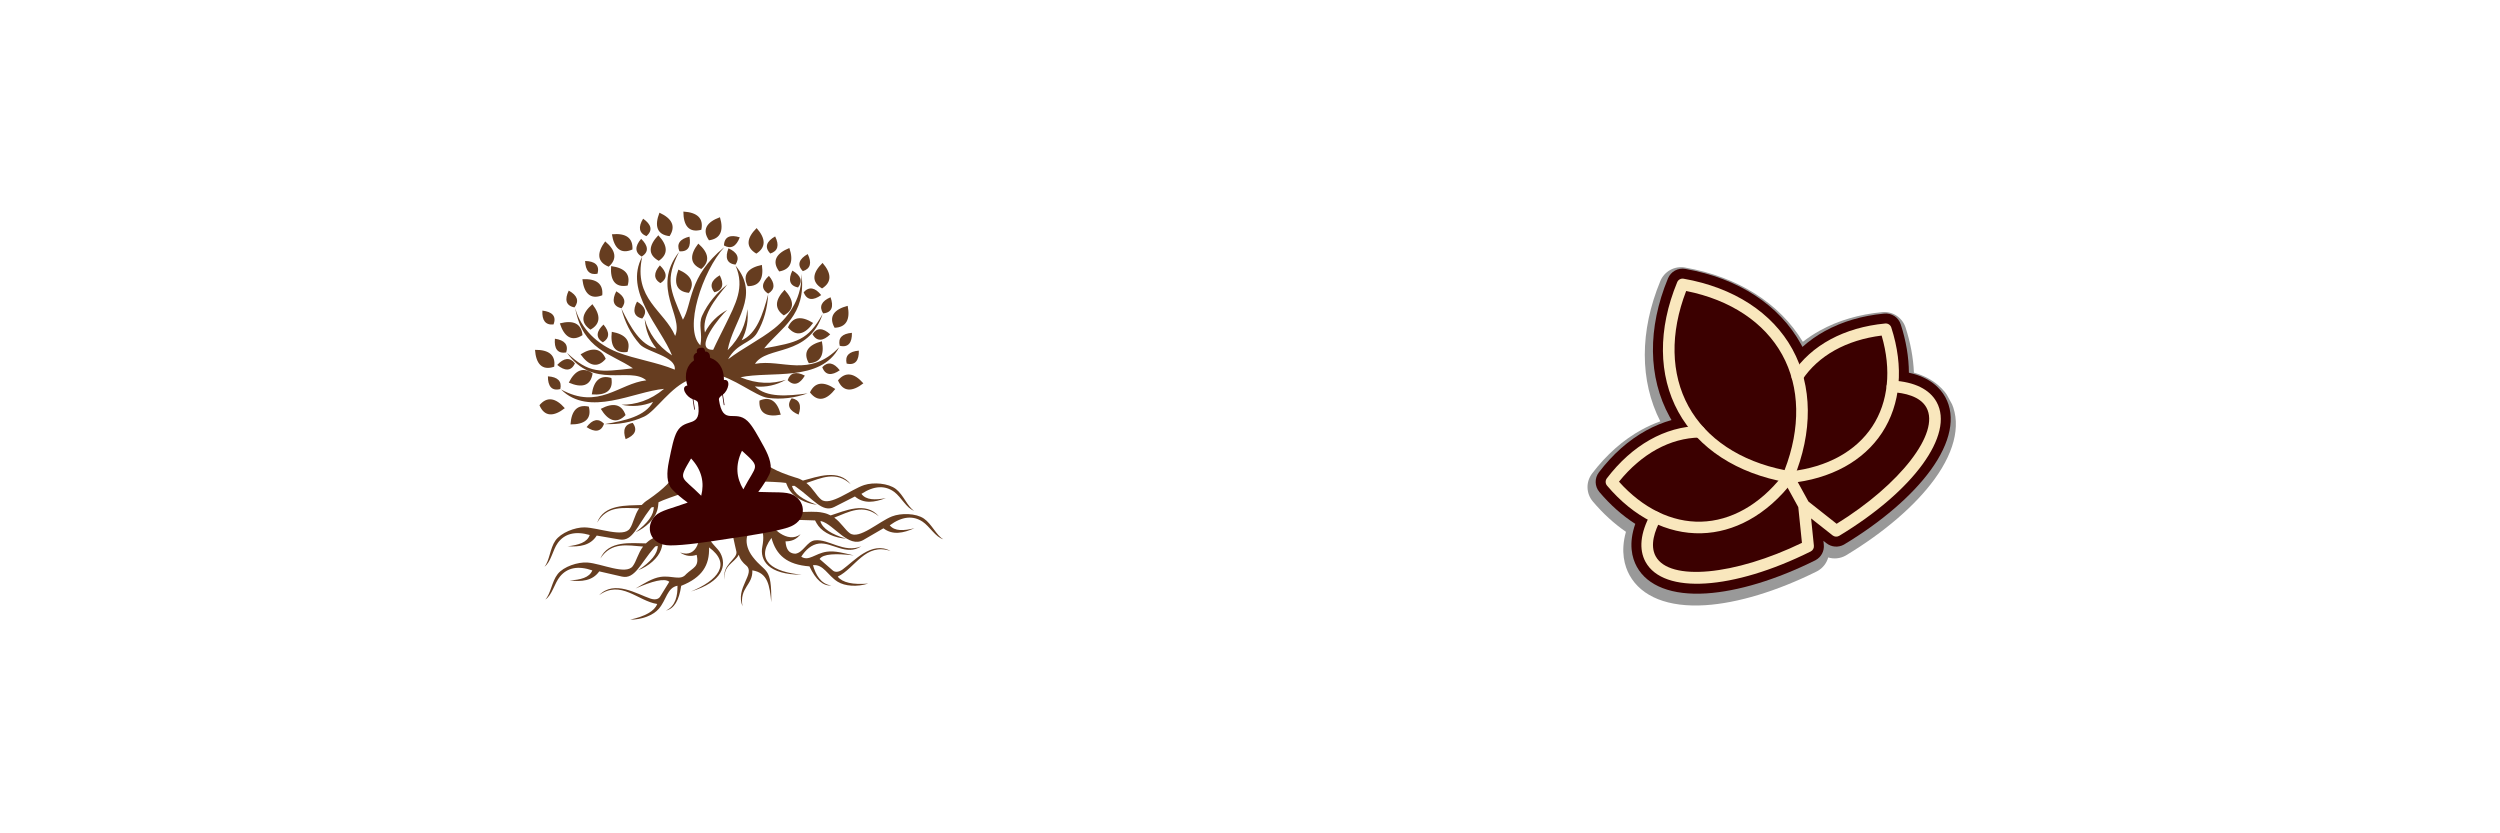 <?xml version="1.0" encoding="utf-8"?>
<svg xmlns="http://www.w3.org/2000/svg" height="500" preserveAspectRatio="xMidYMid meet" version="1.0" viewBox="0 0 1125 375" width="1500" zoomAndPan="magnify">
  <defs>
    <clipPath id="67d72c2a9f">
      <path clip-rule="nonzero" d="M 240 95 L 425 95 L 425 279 L 240 279 Z M 240 95"/>
    </clipPath>
    <clipPath id="5364a5b31c">
      <path clip-rule="nonzero" d="M 220.738 107.223 L 400.195 80.047 L 428.605 267.66 L 249.148 294.832 Z M 220.738 107.223"/>
    </clipPath>
    <clipPath id="f873665a96">
      <path clip-rule="nonzero" d="M 220.738 107.223 L 400.195 80.047 L 428.605 267.66 L 249.148 294.832 Z M 220.738 107.223"/>
    </clipPath>
    <clipPath id="99d9aaaf79">
      <path clip-rule="nonzero" d="M 292 156 L 362 156 L 362 246 L 292 246 Z M 292 156"/>
    </clipPath>
    <clipPath id="e8442571fd">
      <path clip-rule="nonzero" d="M 220.738 107.223 L 400.195 80.047 L 428.605 267.66 L 249.148 294.832 Z M 220.738 107.223"/>
    </clipPath>
    <clipPath id="107077502b">
      <path clip-rule="nonzero" d="M 220.738 107.223 L 400.195 80.047 L 428.605 267.66 L 249.148 294.832 Z M 220.738 107.223"/>
    </clipPath>
    <clipPath id="ba8cb7b273">
      <path clip-rule="nonzero" d="M 714 120 L 881 120 L 881 273 L 714 273 Z M 714 120"/>
    </clipPath>
    <clipPath id="d7c32597eb">
      <path clip-rule="nonzero" d="M 679.559 161.059 L 823.516 81.977 L 896.098 214.102 L 752.141 293.184 Z M 679.559 161.059"/>
    </clipPath>
    <clipPath id="9dde8a1721">
      <path clip-rule="nonzero" d="M 679.559 161.059 L 823.516 81.977 L 896.098 214.102 L 752.141 293.184 Z M 679.559 161.059"/>
    </clipPath>
    <clipPath id="dbb1803ed7">
      <path clip-rule="nonzero" d="M 718 120 L 878 120 L 878 268 L 718 268 Z M 718 120"/>
    </clipPath>
    <clipPath id="d8d9eb9d4c">
      <path clip-rule="nonzero" d="M 679.559 161.059 L 823.516 81.977 L 896.098 214.102 L 752.141 293.184 Z M 679.559 161.059"/>
    </clipPath>
    <clipPath id="72de5516a6">
      <path clip-rule="nonzero" d="M 679.559 161.059 L 823.516 81.977 L 896.098 214.102 L 752.141 293.184 Z M 679.559 161.059"/>
    </clipPath>
    <clipPath id="6460edd800">
      <path clip-rule="nonzero" d="M 738 171 L 874 171 L 874 263 L 738 263 Z M 738 171"/>
    </clipPath>
    <clipPath id="fe740c5cca">
      <path clip-rule="nonzero" d="M 679.559 161.059 L 823.516 81.977 L 896.098 214.102 L 752.141 293.184 Z M 679.559 161.059"/>
    </clipPath>
    <clipPath id="b62f5fa503">
      <path clip-rule="nonzero" d="M 679.559 161.059 L 823.516 81.977 L 896.098 214.102 L 752.141 293.184 Z M 679.559 161.059"/>
    </clipPath>
    <clipPath id="894b41663a">
      <path clip-rule="nonzero" d="M 722 191 L 808 191 L 808 240 L 722 240 Z M 722 191"/>
    </clipPath>
    <clipPath id="0153cf90c4">
      <path clip-rule="nonzero" d="M 679.559 161.059 L 823.516 81.977 L 896.098 214.102 L 752.141 293.184 Z M 679.559 161.059"/>
    </clipPath>
    <clipPath id="eb0f947619">
      <path clip-rule="nonzero" d="M 679.559 161.059 L 823.516 81.977 L 896.098 214.102 L 752.141 293.184 Z M 679.559 161.059"/>
    </clipPath>
    <clipPath id="053dac7408">
      <path clip-rule="nonzero" d="M 802 145 L 855 145 L 855 218 L 802 218 Z M 802 145"/>
    </clipPath>
    <clipPath id="e232b2c21b">
      <path clip-rule="nonzero" d="M 679.559 161.059 L 823.516 81.977 L 896.098 214.102 L 752.141 293.184 Z M 679.559 161.059"/>
    </clipPath>
    <clipPath id="3562f27d50">
      <path clip-rule="nonzero" d="M 679.559 161.059 L 823.516 81.977 L 896.098 214.102 L 752.141 293.184 Z M 679.559 161.059"/>
    </clipPath>
    <clipPath id="e961f44961">
      <path clip-rule="nonzero" d="M 748 125 L 814 125 L 814 218 L 748 218 Z M 748 125"/>
    </clipPath>
    <clipPath id="7f626f19a5">
      <path clip-rule="nonzero" d="M 679.559 161.059 L 823.516 81.977 L 896.098 214.102 L 752.141 293.184 Z M 679.559 161.059"/>
    </clipPath>
    <clipPath id="c180af9665">
      <path clip-rule="nonzero" d="M 679.559 161.059 L 823.516 81.977 L 896.098 214.102 L 752.141 293.184 Z M 679.559 161.059"/>
    </clipPath>
  </defs>
  <rect fill="#ffffff" fill-opacity="1" height="450" width="1350" x="-112.5" y="-37.5"/>
  <rect fill="#ffffff" fill-opacity="1" height="450" width="1350" x="-112.5" y="-37.5"/>
  <g clip-path="url(#67d72c2a9f)">
    <g clip-path="url(#5364a5b31c)">
      <g clip-path="url(#f873665a96)">
        <path d="M 304.523 214.996 L 306.98 222.004 C 304.934 222.723 298.074 225.07 296.328 226.012 C 296.246 227.238 296.094 228.504 295.719 229.77 C 294.625 233.504 290.715 237.426 285.957 239.531 C 291.508 235.387 294.367 231.562 294.164 228.105 C 293.828 228.199 293.484 228.277 293.137 228.348 C 292.938 228.555 292.75 228.77 292.582 228.996 C 286.754 236.562 284.727 243.777 278.836 242.77 L 268.531 241.008 C 265.703 245.5 260.832 246.16 255.438 245.836 C 260.273 245.281 264.262 244.094 265.391 240.746 C 258.762 238.859 254.027 240.203 251.012 244.312 C 248.719 247.43 247.941 252.973 245.016 255.027 C 247.32 252.309 247.48 246.746 249.93 243.258 C 252.406 239.715 258.734 237.254 263.023 237.324 C 269.336 237.43 280.582 242.066 283.441 237.844 C 284.996 235.547 285.441 231.949 287.602 228.742 C 280.621 228.633 273.27 227.297 268.707 235.211 C 271.738 226.766 282.227 227.551 288.766 227.25 C 289.535 226.406 290.461 225.613 291.617 224.906 C 292.484 224.301 293.352 223.684 294.207 223.055 L 296.637 221.176 C 299.109 219.168 301.324 217.035 302.914 214.75 Z M 342.637 209.223 L 342.363 216.645 C 344.527 216.727 351.781 216.938 353.723 217.32 C 354.168 218.469 354.688 219.629 355.418 220.727 C 357.57 223.973 362.465 226.559 367.633 227.16 C 361.105 224.848 357.238 222.043 356.41 218.68 C 356.762 218.672 357.113 218.641 357.465 218.605 C 357.719 218.746 357.961 218.895 358.184 219.062 C 365.992 224.566 370.066 230.855 375.395 228.148 L 384.715 223.414 C 388.746 226.867 393.594 226.055 398.648 224.148 C 393.867 225.051 389.707 225.098 387.641 222.234 C 393.41 218.473 398.328 218.352 402.434 221.383 C 405.547 223.684 407.93 228.746 411.336 229.844 C 408.328 227.93 406.527 222.664 403.156 220.055 C 399.734 217.406 392.969 216.926 388.895 218.266 C 382.895 220.234 373.523 227.992 369.543 224.805 C 367.375 223.07 365.879 219.77 362.875 217.344 C 369.508 215.172 376.133 211.719 382.84 217.93 C 377.441 210.758 367.656 214.613 361.32 216.262 C 360.336 215.684 359.219 215.203 357.902 214.871 C 356.895 214.547 355.887 214.215 354.879 213.867 L 352.004 212.793 C 349.047 211.605 346.301 210.223 344.105 208.512 Z M 367 276.988 C 367.059 276.992 367.121 277.004 367.18 277.008 C 367.117 277.016 367.062 277.016 367.008 277.027 Z M 340.594 222.609 C 343.91 226.211 348.164 228.895 352.895 230.016 C 356.125 230.777 360.871 230.309 365.062 230.289 L 367.613 230.355 C 368.582 230.414 369.484 230.527 370.289 230.719 C 371.633 230.98 372.785 231.406 373.809 231.934 C 380.035 229.945 389.668 225.453 395.492 232.355 C 388.418 226.5 381.965 230.395 375.418 232.93 C 378.535 235.184 380.211 238.383 382.465 239.984 C 386.613 242.945 395.539 234.672 401.418 232.371 C 405.418 230.809 412.199 230.91 415.758 233.359 C 419.27 235.77 421.367 240.93 424.477 242.672 C 421.012 241.773 418.348 236.84 415.113 234.723 C 410.848 231.926 405.945 232.32 400.391 236.398 C 402.617 239.141 406.773 238.859 411.496 237.695 C 406.551 239.879 401.758 240.961 397.543 237.738 L 388.508 242.992 C 381.836 246.852 375.25 236.039 369.637 234.527 C 369.477 234.547 369.316 234.562 369.156 234.574 C 370.172 237.887 374.191 240.469 380.832 242.414 C 375.641 242.102 370.605 239.793 368.277 236.676 C 367.68 235.875 367.203 235.039 366.785 234.195 C 363.539 234.004 358.941 234.016 354.855 233.863 C 349.961 233.684 345.73 232.723 345.945 233.742 C 346.691 237.25 354.363 244.891 360.273 240.387 C 358.453 242.719 356.148 243.668 353.48 243.602 C 353.711 246.812 354.781 249.094 357.883 249.172 C 361.426 248.773 363.152 243.555 366.695 243.156 C 373.059 242.438 379.672 249.066 387.598 245.832 C 380.805 250.301 374.395 243.922 368.551 244.609 C 365.129 245.016 362.527 247.453 360.559 250.496 C 363.914 252.75 366.711 249.074 371.988 248.277 C 375.609 247.723 379.895 248.922 384.234 249.941 C 376.145 248.992 370.352 249.199 368.832 251.555 L 374.809 256.766 C 375.754 257.551 377.344 257.578 379.176 256.254 C 384.273 252.566 392.211 243.238 400.77 247.953 C 389.309 244.105 384.91 255.637 376.98 259.48 C 379.117 262.207 383.797 263.18 390.695 262.609 C 385.738 264.184 380.211 263.836 376.918 261.758 C 372.43 258.93 370.562 253.797 365.84 254.332 C 367.02 258.453 369.27 262.844 374.09 263.465 C 370.391 263.789 367.113 260.93 364.254 254.867 C 354.18 254.098 349.285 249.859 347.164 242.066 C 339.547 252.336 347.922 257.422 360.816 258.613 C 345.605 258.68 341.887 251.996 343.039 246.035 C 346.309 229.148 329.594 238.617 338.727 250.582 C 344.512 258.145 347.301 254.598 347.07 271.027 C 346.336 263.496 345.582 257.77 338.551 256.66 C 338.844 263.395 332.633 264.324 334.129 272.836 C 330.758 264.605 340.105 258.074 335.832 254.504 C 334.266 253.211 332.953 251.68 332.477 249.629 C 330.406 253.383 325.113 254.609 326.254 260.898 C 324.414 254.156 332.059 251.586 331.379 248.227 C 329.457 240.418 328.867 232.141 323.566 233.238 C 322.246 233.516 319.777 238.48 319.336 242.352 C 319.941 244.527 322.926 246.57 324.176 248.906 C 327.043 254.254 325.461 261.742 310.922 266.184 C 322.883 261.227 329.383 253.883 319.07 246.332 C 319.344 254.406 315.922 259.906 306.535 263.621 C 305.598 270.254 303.312 273.957 299.688 274.746 C 304.105 272.723 304.953 267.863 304.863 263.578 C 300.191 264.469 299.922 269.922 296.477 273.953 C 293.941 276.91 288.773 278.887 283.57 278.844 C 290.328 277.34 294.512 275.035 295.742 271.797 C 287.035 270.469 279.418 260.758 269.609 267.828 C 276.391 260.797 286.73 267.359 292.691 269.363 C 294.832 270.086 296.344 269.586 297.012 268.559 L 301.18 261.812 C 299.035 260.012 293.438 261.531 285.992 264.832 C 289.836 262.57 293.574 260.156 297.195 259.613 C 302.48 258.82 306.238 261.504 308.77 258.352 C 311.98 255.309 314.762 255.137 313.492 249.68 C 310.961 250.523 308.48 250.305 306.047 248.613 C 314.066 251.547 316.047 241.031 313.496 237.785 C 312.246 236.195 308.863 240.273 306.602 240.922 C 303.746 241.73 300.742 242.527 298.262 243.699 C 298.109 244.922 297.887 246.176 297.441 247.414 C 296.133 251.086 292.012 254.777 287.148 256.613 C 292.922 252.785 295.988 249.125 295.98 245.668 C 295.633 245.746 295.293 245.805 294.941 245.855 C 294.734 246.051 294.531 246.258 294.352 246.473 C 288.109 253.703 285.68 260.789 279.852 259.457 L 269.668 257.117 C 266.594 261.441 261.688 261.828 256.324 261.203 C 261.184 260.918 265.227 259.957 266.547 256.68 C 260.035 254.426 255.238 255.504 251.992 259.438 C 249.512 262.418 248.426 267.922 245.383 269.805 C 247.836 267.219 248.312 261.672 250.953 258.328 C 253.629 254.934 260.082 252.828 264.359 253.141 C 270.656 253.594 281.629 258.859 284.719 254.801 C 286.402 252.598 287.051 249.031 289.379 245.949 C 282.418 245.449 275.152 243.703 270.152 251.348 C 273.648 243.078 284.086 244.457 290.629 244.523 C 291.441 243.723 292.414 242.98 293.609 242.344 C 294.508 241.789 295.41 241.219 296.293 240.641 L 298.828 238.902 C 303.363 235.629 307.129 231.898 308.125 227.531 L 340.598 222.613 Z M 352.707 141.926 C 357.84 139.199 357.305 135.008 353.047 130.438 C 348.676 134.992 348.43 138.945 352.707 141.926 M 275 119.746 C 281.258 120.578 283.914 123.508 282.441 128.504 C 276.727 129.578 274.527 125.977 275 119.746 Z M 262.07 125.656 C 268.371 125.305 271.535 127.688 271.016 132.875 C 265.605 134.996 262.77 131.867 262.07 125.656 Z M 266.574 136.887 C 270.438 141.879 270.258 145.832 265.695 148.34 C 260.879 145.094 261.855 140.984 266.574 136.887 Z M 255.934 130.77 C 259.777 132.895 260.75 135.473 258.52 138.332 C 254.555 137.578 254.039 134.688 255.934 130.77 Z M 277.328 131.086 C 281.102 133.328 282.004 135.93 279.691 138.723 C 275.742 137.84 275.324 134.934 277.328 131.086 Z M 296.941 119.422 C 294.09 122.762 294.074 125.516 297.164 127.41 C 300.617 125.32 300.082 122.434 296.941 119.422 Z M 305.262 121.32 C 311.055 123.828 312.816 127.379 310.023 131.777 C 304.234 131.25 303.105 127.188 305.262 121.32 Z M 323.887 123.883 C 320.09 126.09 319.168 128.684 321.453 131.496 C 325.41 130.656 325.855 127.754 323.887 123.883 Z M 327.812 111.742 C 331.809 113.562 332.98 116.055 330.984 119.074 C 326.969 118.637 326.238 115.797 327.812 111.742 Z M 355.215 111.609 C 357.238 117.594 355.777 121.273 350.641 122.152 C 347.148 117.504 349.414 113.934 355.215 111.609 Z M 356.566 121.781 C 360.395 123.926 361.363 126.504 359.121 129.355 C 355.148 128.578 354.66 125.684 356.566 121.781 Z M 272.336 108.625 C 277.176 112.688 277.844 116.59 273.91 120.012 C 268.516 117.852 268.59 113.629 272.336 108.625 Z M 275.363 105.43 C 281.648 104.809 284.902 107.062 284.598 112.266 C 279.285 114.617 276.324 111.605 275.363 105.43 Z M 263.301 117.438 C 263.445 121.828 265.293 123.871 268.855 123.188 C 269.988 119.312 267.648 117.543 263.301 117.438 Z M 288.512 107.473 C 285.656 110.812 285.641 113.566 288.73 115.461 C 292.184 113.363 291.648 110.477 288.512 107.473 Z M 314.238 109.629 C 318.992 113.785 319.578 117.699 315.578 121.043 C 310.23 118.777 310.391 114.555 314.238 109.629 Z M 296.238 105.879 C 300.559 110.48 300.762 114.434 296.449 117.367 C 291.348 114.586 291.926 110.402 296.238 105.879 Z M 296.754 95.711 C 302.496 98.336 304.18 101.918 301.305 106.262 C 295.523 105.621 294.477 101.531 296.754 95.711 Z M 289.406 98.41 C 287.109 102.152 287.527 104.871 290.871 106.266 C 293.961 103.652 292.977 100.887 289.406 98.41 Z M 310.262 106.492 C 305.984 107.504 304.352 109.719 305.727 113.074 C 309.754 113.418 311.027 110.77 310.262 106.492 Z M 323.977 97.754 C 325.789 103.801 324.199 107.434 319.039 108.133 C 315.715 103.359 318.102 99.879 323.977 97.754 Z M 340.484 102.637 C 344.668 107.367 344.746 111.328 340.352 114.129 C 335.332 111.184 336.039 107.023 340.484 102.637 Z M 332.891 106.801 C 331.336 110.906 328.926 112.242 325.781 110.453 C 325.949 106.41 328.742 105.492 332.891 106.801 Z M 348.816 106.387 C 350.762 110.32 350.094 112.996 346.637 114.078 C 343.805 111.191 345.039 108.523 348.816 106.387 Z M 307.523 95.207 C 313.828 95.574 316.695 98.305 315.59 103.398 C 309.969 104.895 307.508 101.457 307.523 95.207 Z M 251.934 145.52 C 258.039 143.918 261.613 145.633 262.129 150.816 C 257.25 153.977 253.848 151.465 251.934 145.52 Z M 271.574 146.047 C 274.402 149.41 274.395 152.164 271.293 154.035 C 267.852 151.914 268.41 149.027 271.574 146.047 Z M 275.305 149.312 C 281.523 150.414 284.047 153.465 282.355 158.387 C 276.594 159.211 274.559 155.516 275.305 149.312 Z M 261.266 159.445 C 266.617 156.098 270.539 156.668 272.582 161.461 C 268.859 165.926 264.871 164.551 261.266 159.445 Z M 250.754 164.219 C 253.738 161 256.469 160.664 258.719 163.508 C 257.031 167.191 254.102 166.988 250.754 164.219 Z M 246.562 169.348 C 250.945 169.621 252.93 171.535 252.141 175.074 C 248.223 176.09 246.523 173.688 246.562 169.348 Z M 255.957 172.172 C 258.801 166.535 262.445 164.992 266.676 168.031 C 265.812 173.781 261.688 174.668 255.957 172.172 Z M 270.359 183.984 C 275.938 181.02 279.805 181.863 281.504 186.789 C 277.473 190.988 273.594 189.328 270.359 183.984 Z M 281.535 197.617 C 280.129 193.457 281.137 190.898 284.711 190.281 C 287.137 193.516 285.562 196 281.535 197.617 Z M 256.727 190.992 C 257.133 184.688 259.883 181.84 264.969 182.98 C 266.422 188.613 262.977 191.047 256.727 190.992 Z M 263.969 192.195 C 266.602 188.68 269.293 188.066 271.816 190.668 C 270.523 194.492 267.586 194.598 263.969 192.195 Z M 373.734 133.766 C 369.699 135.5 368.473 137.965 370.406 141.031 C 374.438 140.672 375.23 137.844 373.734 133.766 Z M 373.598 150.453 C 370.371 147.477 367.621 147.355 365.609 150.367 C 367.574 153.906 370.48 153.477 373.598 150.453 Z M 369.852 153.566 C 371.098 159.754 369.18 163.223 363.973 163.441 C 361.109 158.387 363.809 155.141 369.852 153.566 Z M 377.895 166.621 C 375.203 163.152 372.508 162.582 370.027 165.227 C 371.383 169.035 374.316 169.094 377.895 166.621 Z M 351.348 186.602 C 349.77 180.484 346.535 178.199 341.754 180.277 C 341.371 186.074 345.215 187.824 351.348 186.602 Z M 388.512 172.5 C 384.352 167.75 380.434 167.164 377.098 171.164 C 379.363 176.52 383.586 176.348 388.512 172.5 Z M 359.363 186.582 C 360.809 182.438 359.82 179.867 356.258 179.223 C 353.797 182.434 355.348 184.922 359.363 186.582 Z M 362.184 169.031 C 358.281 167.023 355.598 167.641 354.453 171.078 C 357.289 173.965 359.98 172.773 362.184 169.031 Z M 375.875 175.047 C 370.672 171.469 366.734 171.863 364.48 176.566 C 368.004 181.191 372.051 179.988 375.875 175.047 Z M 365.906 145.336 C 360.566 141.969 356.645 142.527 354.59 147.312 C 358.289 151.797 362.285 150.426 365.906 145.336 Z M 369.535 132.793 C 366.797 129.359 364.098 128.828 361.648 131.5 C 363.051 135.289 365.992 135.309 369.535 132.793 Z M 286.664 135.711 C 290.438 137.953 291.34 140.555 289.023 143.348 C 285.078 142.473 284.652 139.562 286.664 135.711 Z M 249.707 152.422 C 254.055 153.062 255.871 155.129 254.797 158.59 C 250.816 159.277 249.324 156.75 249.707 152.422 Z M 266.297 177.473 C 267.168 171.219 270.125 168.586 275.113 170.098 C 276.145 175.812 272.523 177.992 266.297 177.473 Z M 346.012 124.137 C 348.82 127.508 348.797 130.262 345.684 132.125 C 342.254 129.98 342.832 127.098 346.012 124.137 Z M 383.359 149.777 C 378.984 150.133 377.035 152.078 377.879 155.602 C 381.809 156.547 383.465 154.125 383.359 149.777 Z M 381.457 137.621 C 382.699 143.812 380.781 147.281 375.574 147.5 C 372.711 142.438 375.406 139.191 381.457 137.621 Z M 386.477 157.785 C 382.102 158.141 380.152 160.082 380.996 163.609 C 384.926 164.555 386.582 162.129 386.477 157.785 Z M 370.152 118.312 C 374.289 123.082 374.34 127.039 369.922 129.801 C 364.926 126.816 365.668 122.664 370.152 118.312 Z M 363.469 114.332 C 365.41 118.266 364.742 120.941 361.285 122.02 C 358.449 119.141 359.68 116.473 363.469 114.332 Z M 254.164 183.68 C 250.008 178.926 246.09 178.34 242.754 182.344 C 245.023 187.695 249.242 187.527 254.164 183.68 Z M 240.754 157.43 C 247.07 157.348 250.129 159.867 249.387 165.023 C 243.887 166.906 241.191 163.664 240.754 157.43 Z M 244.082 139.773 C 243.812 144.156 245.465 146.359 249.07 146.016 C 250.57 142.262 248.402 140.281 244.082 139.773 Z M 314.711 195.43 C 318.398 184.031 318.078 173.418 310.5 170.762 C 301.816 173.949 295.066 185.027 289.918 187.445 C 284.238 190.109 278.281 191.066 272.133 190.852 C 281.488 189.285 290.297 187.262 293.871 180.855 C 289.18 182.801 284.434 183.137 279.645 182.125 C 286.121 182.137 292.531 180.23 298.84 174.984 C 285.215 176.164 265.086 187.859 252.438 175.238 C 269.461 184.625 278.48 172.559 290.836 171.152 C 283.277 164.723 267.094 175.547 255.113 158.734 C 265.105 168.191 269.855 167.5 284.824 165.723 C 274.902 158.984 262.27 157.469 258.828 138.617 C 261.438 148.07 268.883 155.027 277.844 158.512 L 277.906 158.527 L 277.902 158.535 C 286.051 161.688 295.711 163.02 303.641 166.336 C 304.461 160.328 291.137 158.543 287.926 154.926 C 283.758 150.238 281.148 144.797 279.609 138.84 C 283.77 147.367 288.207 155.238 295.367 156.844 C 292.168 152.898 290.5 148.445 290.109 143.566 C 291.941 149.773 295.582 155.383 302.414 159.938 C 297.41 147.211 280.484 131.234 288.996 115.516 C 284.828 134.504 298.953 139.723 303.82 151.172 C 307.832 142.098 292.859 129.66 305.578 113.391 C 299.348 125.656 301.359 130.02 307.316 143.863 C 311.633 136.848 309.523 124.512 325.918 111.246 C 316.121 121.988 307.457 148 315.168 155.418 C 316.246 150.074 314.141 146.051 315.977 142.051 C 318.59 136.348 322.523 131.766 327.359 127.965 C 321.23 135.199 315.809 142.434 317.215 149.633 C 319.535 145.113 322.945 141.797 327.254 139.477 C 325.793 140.707 321.863 145.207 319.457 149.391 C 317.031 153.613 316.156 157.516 320.93 157.414 C 322.66 153.613 324.645 149.867 326.457 146.133 C 331.035 136.719 335.266 129.273 330.996 119.531 C 342.422 133.281 329.859 144.109 327.445 157.57 C 333.25 151.766 335.727 145.551 336.301 139.102 C 336.875 143.965 336.109 148.664 333.742 153.156 C 340.449 150.18 343.266 141.59 345.68 132.418 C 345.336 138.562 343.844 144.41 340.672 149.82 C 337.906 154.539 331.641 154.297 327.637 161.688 C 334.016 156.773 342.035 152.871 348.352 147.867 L 348.344 147.863 L 348.402 147.828 C 355.93 141.852 360.98 133.004 360.672 123.195 C 362.965 142.215 351.352 147.402 343.871 156.773 C 358.695 154.039 363.441 153.297 370.184 141.305 C 363.715 160.906 345.055 155.359 339.738 163.738 C 351.965 161.426 364.145 170.281 377.625 156.273 C 369.273 172.082 346.59 166.867 333.227 169.77 C 340.809 172.922 347.496 172.836 353.676 170.91 C 349.398 173.293 344.77 174.383 339.711 173.906 C 345.02 178.969 354.035 178.293 363.438 177.02 C 357.629 179.047 351.652 179.898 345.438 179.031 C 340.137 178.293 329.605 169.535 321.664 168.477 C 318.793 177.57 320.969 186.293 326.074 193.703 L 314.711 195.426 Z M 342.852 119.215 C 343.773 125.461 341.684 128.82 336.473 128.77 C 333.871 123.574 336.734 120.473 342.852 119.215 Z M 342.852 119.215" fill="#663d20" fill-opacity="1" fill-rule="evenodd"/>
      </g>
    </g>
  </g>
  <g clip-path="url(#99d9aaaf79)">
    <g clip-path="url(#e8442571fd)">
      <g clip-path="url(#107077502b)">
        <path d="M 310.984 206.305 C 315.91 211.609 317.008 217.238 315.547 223.082 C 306.48 213.945 304.93 216.562 310.984 206.305 M 333.891 202.836 C 330.758 209.363 331.375 215.062 334.5 220.211 C 340.453 208.801 342.711 210.84 333.891 202.836 Z M 325.766 170.98 C 329.082 170.523 327.805 175.715 325.324 177.535 L 326.027 182.172 C 326.039 182.262 325.977 182.348 325.887 182.359 C 325.793 182.375 325.707 182.312 325.695 182.219 L 325.016 177.738 C 324.195 178.449 323.445 178.922 323.52 179.863 C 325.359 192.016 330.668 184.031 336.359 189.434 C 338.559 191.52 340.738 195.531 343.863 201.23 C 346.316 205.723 347.809 210.215 346.148 213.559 C 344.977 215.91 343.344 218.539 341.227 221.359 C 348.391 221.703 353.852 221.117 356.902 222.707 C 362.977 225.875 363.277 234.684 354.438 237.43 C 348.398 239.305 338.496 240.852 328.16 242.363 C 317.836 243.98 307.922 245.434 301.602 245.434 C 292.348 245.43 290.023 236.926 294.891 232.098 C 297.328 229.676 302.727 228.625 309.469 226.168 C 306.605 224.109 304.27 222.082 302.457 220.176 C 299.879 217.473 299.973 212.738 300.992 207.723 C 302.281 201.348 303.184 196.871 304.664 194.234 C 308.5 187.387 315.934 193.441 314.094 181.289 C 313.887 180.375 313.035 180.145 312.035 179.703 L 312.715 184.188 C 312.73 184.277 312.668 184.363 312.574 184.375 C 312.484 184.391 312.398 184.328 312.383 184.234 L 311.684 179.598 C 308.773 178.598 306.02 174.016 309.32 173.473 C 307.609 168.016 309.383 164.133 312.301 162.176 L 312.121 160.992 C 311.965 159.945 312.648 158.957 313.66 158.723 L 313.562 158.086 C 313.457 157.387 313.941 156.73 314.637 156.625 L 315.711 156.465 C 316.41 156.359 317.066 156.84 317.172 157.539 L 317.266 158.176 C 318.301 158.105 319.25 158.848 319.406 159.891 L 319.586 161.07 C 322.941 162.086 325.785 165.266 325.766 170.98 Z M 325.766 170.98" fill="#3b0000" fill-opacity="1" fill-rule="evenodd"/>
      </g>
    </g>
  </g>
  <g clip-path="url(#ba8cb7b273)">
    <g clip-path="url(#d7c32597eb)">
      <g clip-path="url(#9dde8a1721)">
        <path d="M 830.473 250.043 C 828.043 251.379 825.242 251.629 822.695 250.855 C 821.98 253.422 820.262 255.652 817.828 256.988 C 817.715 257.051 817.602 257.109 817.488 257.168 C 799.68 266.031 781.879 271.418 767.359 272.34 C 750.758 273.391 738.652 268.578 733.273 258.789 C 731.086 254.805 729.145 248.293 731.676 239.312 C 726.328 235.633 721.328 231.055 716.781 225.676 C 713.707 222.039 713.574 216.855 716.457 213.062 C 722.918 204.574 730.398 197.965 738.691 193.41 C 741.438 191.902 744.266 190.629 747.137 189.605 C 737.832 171.371 737.82 149.031 747.156 126.457 C 748.031 124.344 749.613 122.574 751.617 121.473 C 753.621 120.371 755.965 119.984 758.219 120.379 C 782.09 124.574 800.832 136.414 811.281 153.824 C 813.707 151.926 816.328 150.199 819.105 148.676 C 827.23 144.211 836.602 141.449 846.961 140.461 C 851.699 140.008 856.039 142.855 857.508 147.383 C 859.734 154.242 860.992 161.062 861.262 167.691 C 870.52 170.324 875.109 175.559 877.352 179.641 C 882.73 189.43 880.297 202.23 870.504 215.676 C 861.941 227.441 847.848 239.57 830.828 249.836 L 830.781 249.863 C 830.672 249.93 830.574 249.988 830.473 250.043" fill="#999999" fill-opacity="1" fill-rule="nonzero"/>
      </g>
    </g>
  </g>
  <g clip-path="url(#dbb1803ed7)">
    <g clip-path="url(#d8d9eb9d4c)">
      <g clip-path="url(#72de5516a6)">
        <path d="M 859 167.715 C 858.965 160.73 857.754 153.422 855.34 145.984 C 854.305 142.797 851.254 140.793 847.918 141.113 C 837.969 142.062 828.984 144.707 821.223 148.973 C 817.492 151.02 814.117 153.406 811.105 156.109 C 810.91 155.734 810.719 155.359 810.516 154.992 C 800.781 137.27 782.266 125.199 758.375 121 C 756.793 120.719 755.145 120.992 753.734 121.766 C 752.324 122.543 751.211 123.785 750.594 125.273 C 741.324 147.688 741.582 169.789 751.316 187.512 C 751.598 188.02 751.887 188.527 752.184 189.027 C 748.309 190.113 744.508 191.672 740.805 193.707 C 732.883 198.059 725.719 204.395 719.512 212.547 C 717.48 215.215 717.574 218.867 719.738 221.422 C 724.676 227.262 730.109 232.059 735.879 235.742 C 732.758 244.656 734.367 251.02 736.57 255.027 C 741.355 263.742 752.465 268.008 767.848 267.031 C 781.98 266.137 799.371 260.859 816.828 252.168 C 816.906 252.129 816.984 252.086 817.062 252.043 C 819.57 250.668 821.004 247.941 820.711 245.102 L 820.535 243.371 L 821.898 244.449 C 824.141 246.219 827.207 246.473 829.711 245.098 C 829.781 245.059 829.852 245.02 829.93 244.973 L 829.961 244.953 C 846.648 234.891 860.43 223.043 868.766 211.594 C 877.836 199.137 880.195 187.473 875.41 178.758 C 873.156 174.66 868.516 169.797 859 167.715" fill="#3b0000" fill-opacity="1" fill-rule="nonzero"/>
      </g>
    </g>
  </g>
  <g clip-path="url(#6460edd800)">
    <g clip-path="url(#fe740c5cca)">
      <g clip-path="url(#b62f5fa503)">
        <path d="M 827.551 241.168 C 826.637 241.672 825.504 241.582 824.68 240.93 L 814.996 233.285 L 816.25 245.559 C 816.363 246.641 815.781 247.68 814.816 248.16 C 779.828 265.582 748.57 267.562 740.496 252.867 C 737.402 247.234 738.156 239.848 742.672 231.5 C 743.359 230.234 744.941 229.766 746.211 230.449 C 747.477 231.137 747.949 232.719 747.262 233.988 C 744.73 238.664 742.297 245.301 745.074 250.355 C 751.312 261.715 780.617 258.938 810.875 244.285 L 809.227 228.211 L 802.395 215.773 C 801.703 214.512 802.164 212.922 803.426 212.23 C 804.691 211.535 806.277 211.996 806.973 213.258 L 813.805 225.695 L 826.488 235.707 C 855.086 218.031 873.145 194.789 866.906 183.43 C 864.066 178.266 856.934 176.793 851.449 176.469 C 850.012 176.383 848.918 175.145 849.004 173.707 C 849.086 172.27 850.32 171.168 851.762 171.258 C 861.508 171.836 868.324 175.176 871.48 180.914 C 879.551 195.609 861.117 220.93 827.645 241.117 C 827.613 241.133 827.582 241.152 827.551 241.168" fill="#f9e7bd" fill-opacity="1" fill-rule="nonzero"/>
      </g>
    </g>
  </g>
  <g clip-path="url(#894b41663a)">
    <g clip-path="url(#0153cf90c4)">
      <g clip-path="url(#eb0f947619)">
        <path d="M 787.039 234.016 C 780.258 237.742 773.02 239.781 765.617 239.973 C 750.258 240.363 735.18 232.746 723.164 218.527 C 722.371 217.594 722.34 216.234 723.078 215.262 C 734.473 200.305 749.289 191.926 764.801 191.672 C 766.246 191.648 767.43 192.801 767.453 194.242 C 767.477 195.68 766.332 196.867 764.887 196.891 C 751.578 197.109 738.742 204.141 728.539 216.758 C 739.266 228.715 752.312 235.09 765.484 234.754 C 778.879 234.414 791.797 227.145 801.98 214.25 C 802.043 213.602 802.348 212.973 802.879 212.516 C 803.984 211.574 805.625 211.707 806.559 212.801 L 806.844 213.137 C 807.629 214.07 807.66 215.422 806.922 216.395 C 801.078 224.066 794.324 230.016 787.039 234.016" fill="#f9e7bd" fill-opacity="1" fill-rule="nonzero"/>
      </g>
    </g>
  </g>
  <g clip-path="url(#053dac7408)">
    <g clip-path="url(#e232b2c21b)">
      <g clip-path="url(#3562f27d50)">
        <path d="M 830.059 210.086 C 822.918 214.008 814.48 216.512 805.094 217.41 C 803.879 217.527 802.742 216.781 802.363 215.617 L 802.23 215.203 C 801.801 213.828 802.566 212.359 803.941 211.934 C 804.605 211.727 805.293 211.797 805.871 212.082 C 822.203 210.23 835.195 203.086 842.547 191.883 C 849.777 180.871 851.242 166.422 846.738 151.004 C 830.879 152.988 818.246 160.02 811 170.938 C 810.199 172.141 808.582 172.469 807.383 171.668 C 806.184 170.875 805.855 169.254 806.652 168.051 C 815.094 155.32 829.902 147.336 848.348 145.574 C 849.562 145.457 850.699 146.203 851.078 147.367 C 856.82 165.078 855.34 181.906 846.91 194.746 C 842.75 201.086 837.02 206.262 830.059 210.086" fill="#f9e7bd" fill-opacity="1" fill-rule="nonzero"/>
      </g>
    </g>
  </g>
  <g clip-path="url(#e961f44961)">
    <g clip-path="url(#7f626f19a5)">
      <g clip-path="url(#c180af9665)">
        <path d="M 758.777 130.945 C 751.453 149.895 751.809 168.25 759.82 182.84 C 767.836 197.426 783.137 207.57 803.059 211.555 C 810.379 192.609 810.023 174.25 802.012 159.664 C 793.996 145.074 778.695 134.93 758.777 130.945 Z M 805.941 216.805 C 805.434 217.082 804.836 217.191 804.23 217.086 C 781.711 213.129 764.312 201.859 755.246 185.352 C 746.18 168.848 746 148.117 754.738 126.988 C 755.207 125.855 756.395 125.203 757.602 125.414 C 780.121 129.375 797.52 140.645 806.586 157.148 C 815.652 173.656 815.832 194.383 807.094 215.512 C 806.863 216.078 806.449 216.527 805.941 216.805" fill="#f9e7bd" fill-opacity="1" fill-rule="nonzero"/>
      </g>
    </g>
  </g>
</svg>